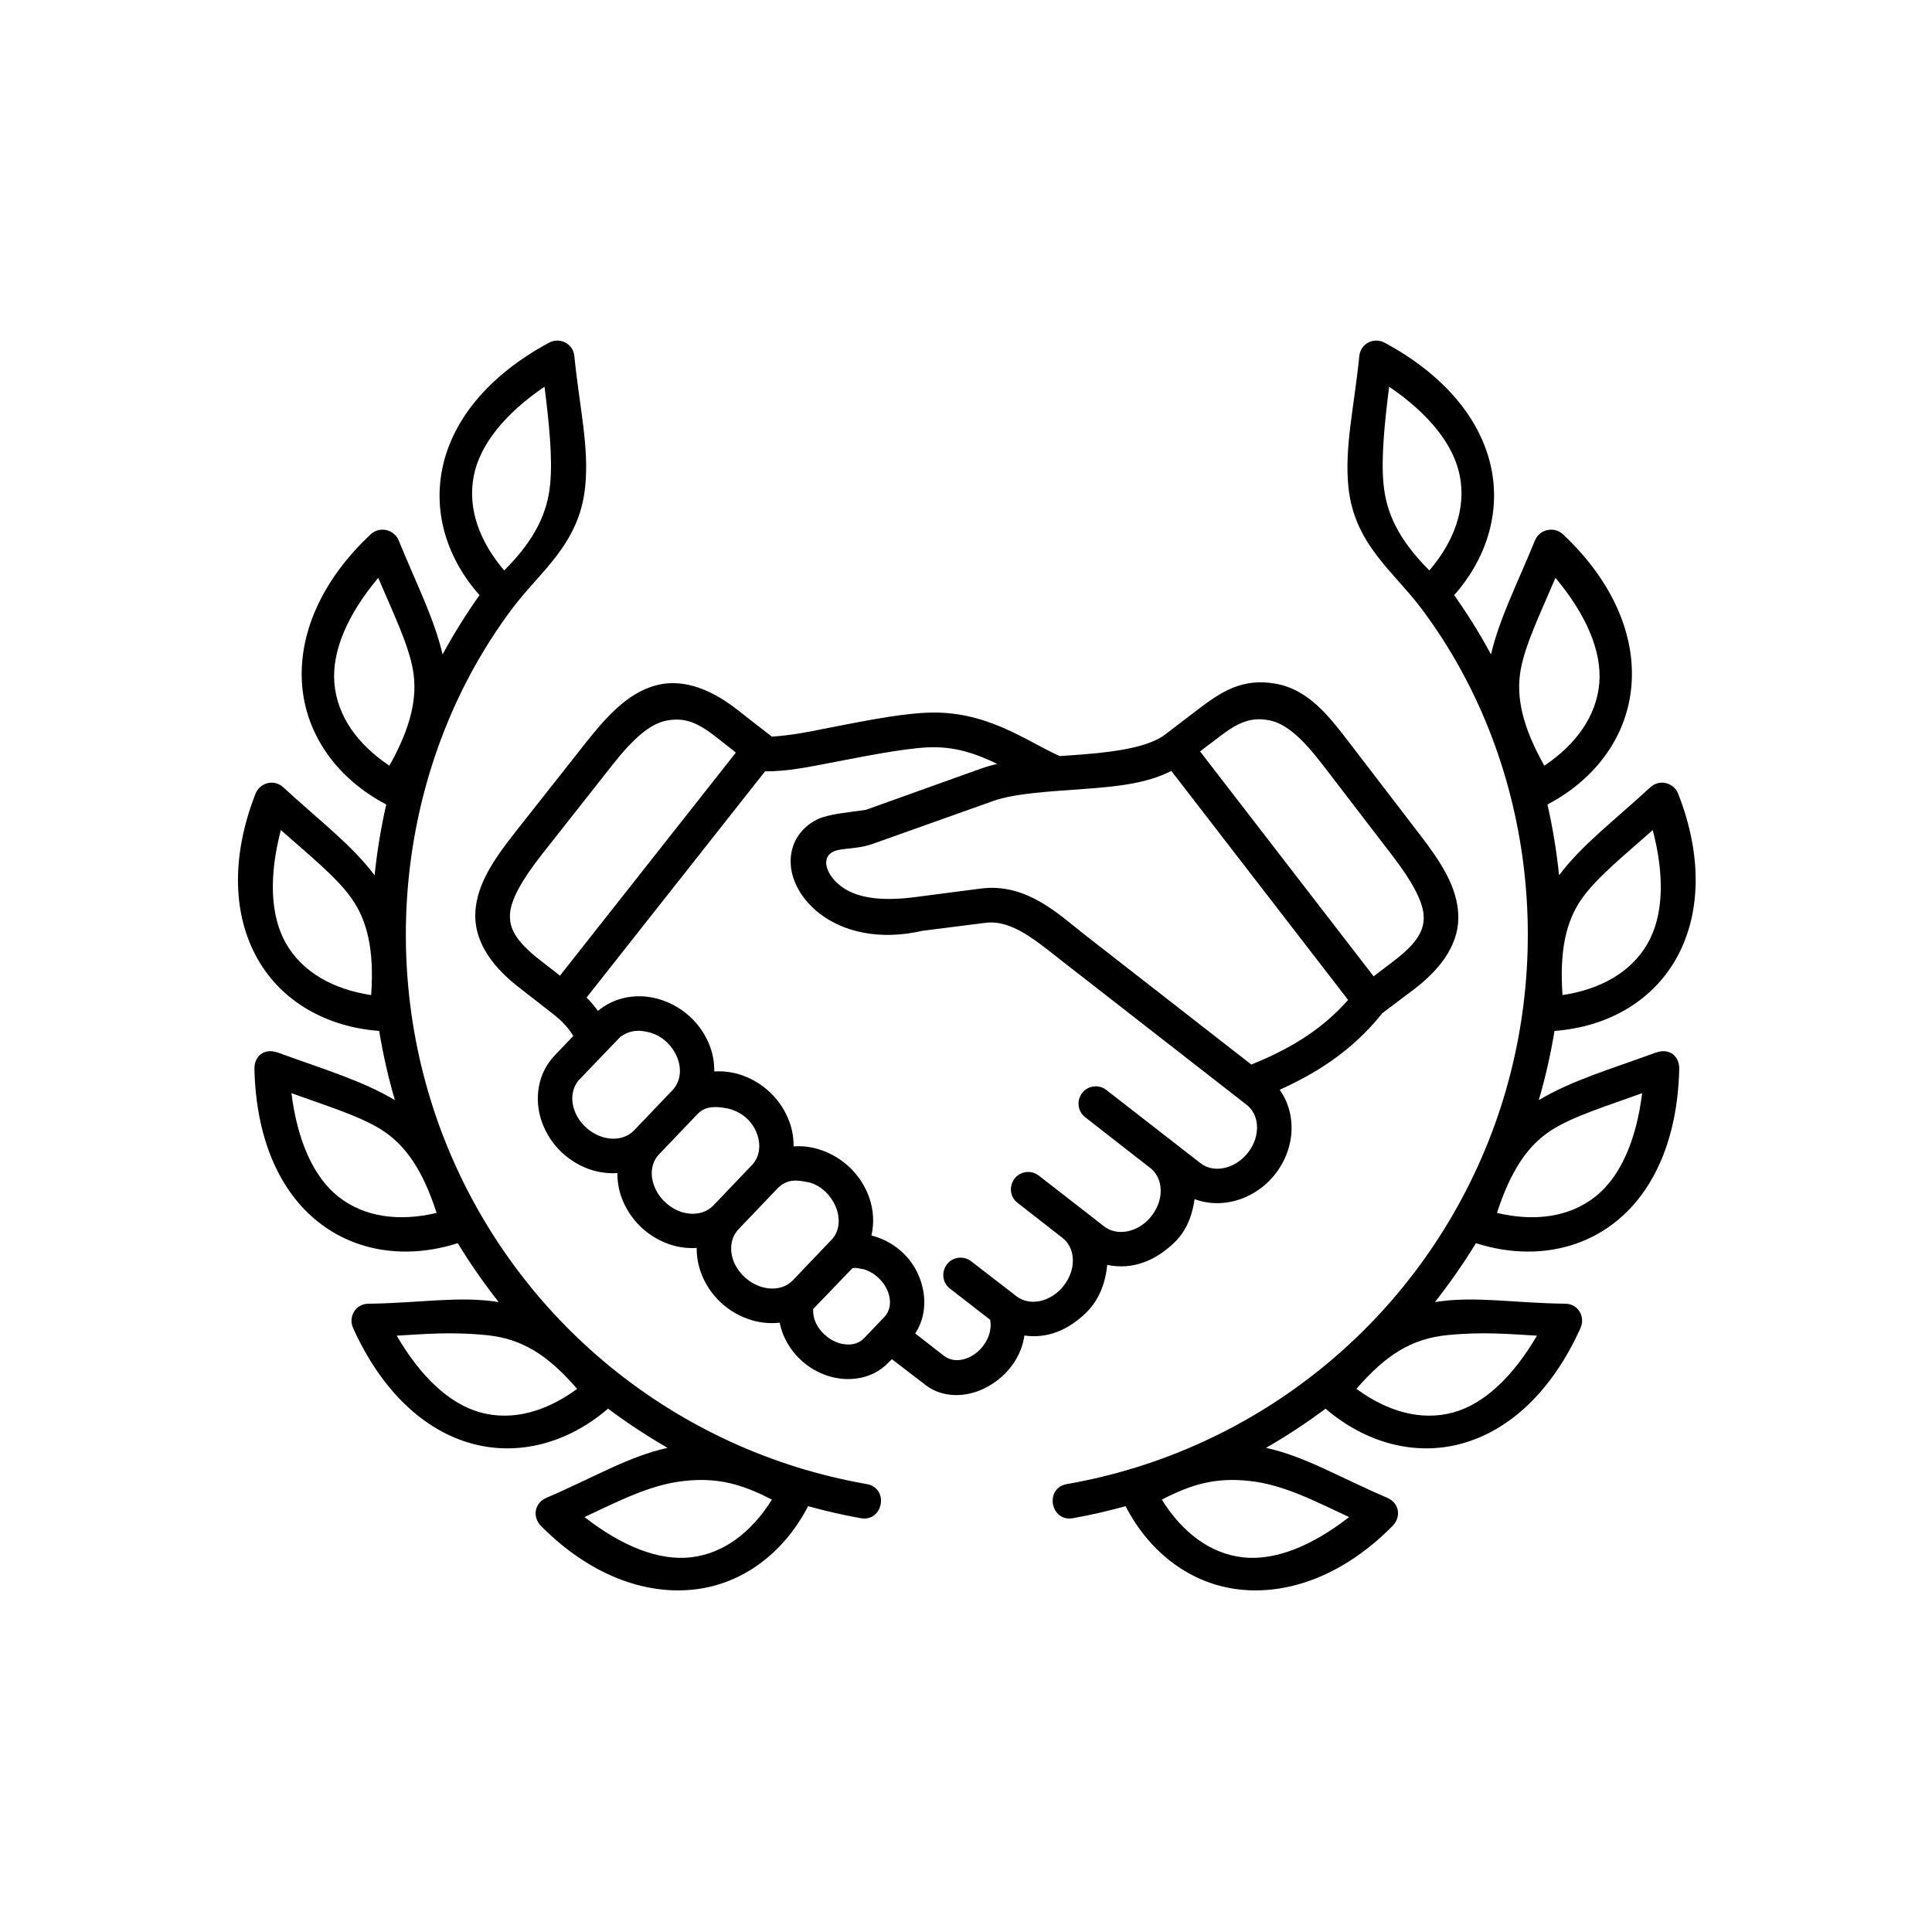 <svg xmlns="http://www.w3.org/2000/svg" xmlns:xlink="http://www.w3.org/1999/xlink" width="1080" zoomAndPan="magnify" viewBox="0 0 810 810" height="1080" preserveAspectRatio="xMidYMid meet" version="1.0"><path fill="#000000" d="M 362.148 532.148 C 366.68 533.508 370.711 537.309 372.312 541.668 C 373.902 546.027 373.035 549.785 370.785 552.133 L 362.273 561.043 C 360.039 563.418 356.246 564.445 351.766 563.094 C 347.25 561.688 343.207 557.898 341.617 553.578 C 340.973 551.859 340.895 550.301 340.926 548.812 L 357.328 531.742 C 358.957 531.234 360.707 532.027 362.148 532.148 Z M 338.852 495.664 C 344.281 496.777 348.887 501.656 350.727 506.816 C 352.555 512.004 351.527 516.762 348.57 519.84 L 332.414 536.746 C 329.457 539.824 324.707 541.145 319.34 539.555 C 313.988 537.98 309.309 533.602 307.434 528.398 C 305.594 523.238 306.711 518.398 309.668 515.328 L 325.742 498.496 C 329.887 494.137 333.934 494.66 338.852 495.664 Z M 304.426 464.605 C 310.902 465.801 315.578 470.23 317.406 475.434 C 319.246 480.629 318.211 485.395 315.25 488.473 L 299.098 505.379 C 296.145 508.457 291.344 509.777 286.023 508.219 C 280.676 506.625 276.023 502.141 274.195 496.992 C 272.309 491.797 273.359 487.039 276.309 483.953 L 292.426 467.09 C 294.621 464.719 297.906 463.391 304.426 464.605 Z M 272.238 432.824 C 277.805 434.227 282.316 438.816 284.16 443.977 C 285.988 449.18 284.914 453.93 281.957 457.047 L 265.836 473.914 C 262.883 476.984 258.082 478.305 252.766 476.746 C 247.414 475.148 242.684 470.754 240.859 465.555 C 239.016 460.391 240.051 455.609 243.016 452.488 L 260.164 434.621 C 264.562 431.711 267.918 431.75 272.238 432.824 Z M 491.086 323.215 L 565.207 419.23 C 552.941 433.102 538.703 440.535 524.641 446.332 L 454.387 391.582 C 444.402 383.82 430.523 370.066 411.371 372.516 L 383.383 376.148 C 368.629 378.066 358.672 376.184 352.648 371.594 C 346.605 366.992 344.688 360.797 348.004 357.926 C 351.336 355.043 358.121 356.562 365.996 353.758 L 416.176 335.895 C 425.609 332.5 440.57 331.824 455.516 330.703 C 467.98 329.738 480.648 328.578 491.086 323.215 Z M 388.75 313.344 C 400.215 312.746 409.289 316.023 418.086 320.258 C 415.762 320.828 413.449 321.457 411.246 322.254 L 363.031 339.531 C 355.672 340.598 350.246 341.035 345.277 342.531 C 340.121 344.082 335.039 348.281 332.883 353.75 C 328.773 364.152 334.047 375.664 343.797 383.145 C 353.598 390.613 368.621 394.414 386.66 390.254 L 413.168 386.898 C 424.129 385.496 434.277 394.32 445.023 402.73 L 522.621 463.168 C 526.023 465.809 527.781 470.398 526.699 475.801 C 525.66 481.207 521.66 486.195 516.617 488.551 C 511.582 490.875 506.633 490.27 503.277 487.637 L 463.938 457.055 C 462.617 455.977 460.934 455.41 459.262 455.457 C 452.383 455.617 449.574 464.328 455.062 468.48 L 482.246 489.68 C 485.645 492.316 487.355 496.875 486.32 502.266 C 485.238 507.668 481.285 512.742 476.242 515.059 C 471.16 517.383 466.238 516.777 462.855 514.129 L 435.625 492.949 C 434.262 491.871 432.586 491.312 430.906 491.352 C 424.027 491.543 421.234 500.262 426.707 504.375 L 445.422 518.965 C 448.82 521.613 450.535 526.125 449.496 531.52 C 448.414 536.914 444.461 541.988 439.379 544.336 C 434.551 546.578 429.785 546.055 426.422 543.66 L 407.277 528.879 C 405.914 527.789 404.277 527.246 402.559 527.285 C 395.688 527.445 392.887 536.203 398.359 540.309 L 415.125 553.332 C 415.363 554.734 415.438 556.293 415.078 558.051 C 414.164 562.578 410.719 566.969 406.488 568.973 C 402.242 570.969 398.359 570.484 395.773 568.449 L 383.703 559.059 C 387.98 552.625 388.578 544.312 385.895 536.668 C 382.383 526.516 373.895 520.086 365.352 518.004 C 366.547 512.801 366.266 507.254 364.391 501.98 C 360.914 492.227 352.906 484.668 342.953 481.742 C 339.566 480.754 336.113 480.383 332.727 480.629 C 332.727 477.277 332.242 473.836 331.047 470.559 C 327.57 460.797 319.562 453.293 309.652 450.328 C 306.289 449.371 302.812 449.012 299.457 449.211 C 299.504 445.848 298.977 442.418 297.824 439.133 C 294.348 429.379 286.262 421.824 276.309 418.91 C 267.266 416.223 257.637 417.988 250.684 423.82 C 249.316 421.949 247.805 420.07 245.918 418.227 L 320.762 323.375 C 330.086 323.492 339.996 321.363 347.957 319.852 C 361.883 317.184 377.832 313.949 388.75 313.344 Z M 300.227 308.984 L 308.531 315.508 L 234.77 409.047 L 226.344 402.484 C 215.941 394.375 213.461 388.98 213.824 383.145 C 214.184 377.305 218.699 368.992 227.301 358.074 L 256.887 320.535 C 265.523 309.629 272.602 303.277 279.867 302.039 C 287.152 300.758 292.434 302.914 300.227 308.984 Z M 531.957 301.957 C 539.227 303.277 546.188 309.754 554.652 320.789 L 583.723 358.68 C 592.199 369.715 596.605 378.098 596.875 383.945 C 597.156 389.777 594.594 395.125 584.086 403.094 L 575.887 409.324 L 503.125 315.027 L 511.477 308.68 C 519.359 302.668 524.672 300.598 531.957 301.957 Z M 502.719 297.074 L 488.371 308.035 C 481.891 312.945 468.863 315.148 454.379 316.262 C 451.062 316.516 447.664 316.781 444.301 316.988 C 430.191 310.742 413.473 297.473 387.926 298.832 C 375.016 299.523 358.949 302.961 345.203 305.586 C 337.887 307.16 330.477 308.387 323.609 308.832 C 318.766 305.117 313.922 301.312 309.121 297.551 C 296.855 287.965 284.898 284.25 273.949 287.641 C 262.988 291.043 254.668 299.914 245.48 311.535 L 215.895 349.039 C 206.738 360.668 200.02 370.812 199.301 382.254 C 198.625 393.523 204.98 404.043 216.977 413.508 L 232.523 425.625 C 236.359 428.75 238.688 431.504 240.359 434.336 L 232.523 442.531 C 225.52 449.848 223.727 460.684 227.203 470.438 C 230.68 480.191 238.688 487.742 248.598 490.699 C 251.996 491.656 255.438 492.02 258.836 491.828 C 258.836 495.188 259.344 498.543 260.516 501.859 C 263.996 511.566 271.984 519.125 281.941 522.09 C 285.305 523.078 288.734 523.406 292.09 523.199 C 292.059 526.562 292.613 529.992 293.77 533.27 C 297.246 543.031 305.254 550.586 315.211 553.5 C 319.047 554.652 323.039 554.98 326.879 554.543 C 327.16 555.895 327.523 557.215 328 558.574 C 331.238 567.359 338.477 574.199 347.504 576.961 C 356.141 579.602 365.703 578.004 371.977 571.766 L 373.941 569.848 L 388.211 580.801 C 395.051 586.043 404.762 586.004 412.723 582.082 C 423.039 576.961 428.434 567.891 429.469 559.941 C 439.426 561.258 447.508 557.574 454.578 551.113 C 460.605 545.559 463.406 538.359 464.207 530.316 C 475.121 532.602 484.809 528.32 492.516 520.777 C 498.004 515.41 500 508.613 500.836 502.742 C 507.746 505.336 515.668 504.934 522.715 501.664 C 532.102 497.344 538.934 488.711 540.945 478.566 C 542.457 470.844 540.852 462.961 536.508 456.898 C 550.93 450.344 566.492 441.184 579.523 424.797 L 592.883 414.727 C 605.262 405.297 611.949 394.688 611.383 383.254 C 610.828 371.824 604.273 361.594 595.23 349.844 L 566.16 311.949 C 557.164 300.191 548.699 289.117 534.781 286.637 C 520.871 284.164 512.043 290.043 502.719 297.074 Z M 502.719 297.074 " fill-opacity="1" fill-rule="nonzero"/><path fill="#000000" d="M 323.617 628.727 C 315.133 642.32 303.496 651.312 289.672 652.91 C 276.27 654.461 260.723 648.273 245.051 636.035 C 259.234 629.441 272.309 622.527 286.578 620.93 C 300.855 619.297 311.051 622.219 323.617 628.727 Z M 204.035 559.77 C 218.82 561.258 229.613 568.004 241.965 582.289 C 229.051 591.797 214.945 595.84 201.512 592.195 C 188.469 588.68 176.324 577.168 166.324 559.984 C 178.035 559.324 189.234 558.258 204.035 559.77 Z M 122.191 458.328 C 136.945 463.645 151.055 467.965 160.168 473.801 C 170 480.117 177.285 490.59 183.043 508.527 C 167.449 512.211 152.844 510.367 141.934 501.773 C 131.352 493.422 124.664 478.074 122.191 458.328 Z M 117.754 348.004 C 129.461 358.395 140.977 367.629 147.262 376.461 C 154.055 385.934 156.934 398.371 155.613 417.199 C 139.754 414.789 126.922 407.684 119.957 395.648 C 113.242 383.938 112.719 367.23 117.754 348.004 Z M 158.578 242.27 C 164.695 256.699 171.176 269.969 173.094 280.645 C 175.164 292.117 172.449 304.594 163.262 321.02 C 149.902 312.102 141.312 300.191 140.184 286.32 C 139.102 272.891 145.773 257.543 158.578 242.27 Z M 228.293 162.129 C 230.258 177.641 231.691 192.16 230.664 202.945 C 229.543 214.578 224.746 225.848 211.383 239.16 C 200.988 226.973 195.953 213.184 198.641 199.508 C 201.234 186.266 211.836 173.328 228.293 162.129 Z M 230.211 143.656 C 204.711 157.41 189.359 176.359 185.352 196.898 C 181.723 215.332 187.477 234.242 201.035 249.508 C 195.355 257.543 190.195 265.816 185.559 274.371 C 182.035 259.301 174.719 245.102 167.168 226.605 C 165.203 221.848 159.082 220.574 155.414 224.012 C 134.258 243.828 124.992 266.574 126.676 287.406 C 128.387 308.188 141.305 326.461 161.941 337.289 C 159.691 347.082 158.102 356.961 157.051 366.953 C 147.332 354.082 134.145 344.25 118.828 330.137 C 114.832 326.422 108.922 328.211 107.125 332.777 C 96.57 359.746 97.766 384.297 108.207 402.402 C 118.238 419.84 136.785 430.582 158.969 432.219 C 160.574 441.98 162.777 451.648 165.562 461.234 C 151.77 453.016 136.055 448.441 116.598 441.336 C 110.508 439.133 106.547 443.094 106.672 448.172 C 107.316 477.113 117.102 499.465 133.539 512.402 C 149.375 524.922 170.645 527.996 191.914 521.207 C 197.148 529.801 202.863 538.02 209.094 545.91 C 192.629 543.223 175.965 546.348 154.492 546.586 C 148.859 546.625 146.012 552.266 148.016 556.73 C 159.922 583.156 177.789 599.777 197.941 605.266 C 217.371 610.539 238.086 605.059 254.914 590.594 C 262.922 596.547 271.227 602.027 279.863 607.016 C 263.473 610.617 248.965 619.449 229.098 627.961 C 223.973 630.164 223.133 636.004 226.848 639.801 C 247.238 660.379 270.48 668.781 291.23 666.379 C 311.258 664.07 328.527 651.277 338.801 631.484 C 346 633.449 353.27 635.16 360.676 636.473 C 370.395 638.391 372.988 623.641 363.148 622.164 C 283.316 608.137 216.5 553.699 186.594 478.344 C 157.09 404.035 167.812 317.926 214.613 255.332 C 226.488 239.477 242.848 228.238 245.32 204.25 C 247.082 187.457 242.961 170.957 240.805 149.328 C 240.262 143.828 234.504 141.348 230.211 143.656 Z M 230.211 143.656 " fill-opacity="1" fill-rule="nonzero"/><path fill="#000000" d="M 487.098 628.727 C 495.57 642.32 507.199 651.312 520.992 652.91 C 534.426 654.461 549.941 648.273 565.617 636.035 C 551.414 629.441 538.387 622.527 524.117 620.93 C 509.84 619.297 499.645 622.219 487.098 628.727 Z M 606.676 559.77 C 591.828 561.258 581.039 568.004 568.688 582.289 C 581.645 591.797 595.762 595.84 609.195 592.195 C 622.176 588.68 634.332 577.168 644.367 559.984 C 632.66 559.324 621.461 558.258 606.676 559.77 Z M 688.473 458.328 C 673.75 463.645 659.641 467.965 650.484 473.801 C 640.652 480.117 633.418 490.59 627.617 508.527 C 643.254 512.211 657.801 510.367 668.754 501.773 C 679.363 493.422 686.031 478.074 688.473 458.328 Z M 692.918 348.004 C 681.242 358.395 669.727 367.629 663.41 376.461 C 656.602 385.934 653.77 398.371 655.09 417.199 C 670.926 414.789 683.797 407.684 690.715 395.648 C 697.469 383.938 697.953 367.23 692.918 348.004 Z M 652.133 242.27 C 646.016 256.699 639.539 269.969 637.582 280.645 C 635.5 292.117 638.227 304.594 647.461 321.02 C 660.77 312.102 669.367 300.191 670.52 286.32 C 671.594 272.891 664.922 257.543 652.133 242.27 Z M 582.402 162.129 C 580.438 177.641 579.004 192.16 580.047 202.945 C 581.16 214.578 585.926 225.848 599.27 239.16 C 609.668 226.973 614.711 213.184 612.027 199.508 C 609.461 186.266 598.84 173.328 582.402 162.129 Z M 580.484 143.656 C 605.984 157.41 621.305 176.359 625.344 196.898 C 628.945 215.332 623.188 234.242 609.676 249.508 C 615.344 257.543 620.5 265.816 625.105 274.371 C 628.629 259.301 635.977 245.102 643.527 226.605 C 645.449 221.848 651.613 220.574 655.281 224.012 C 676.391 243.828 685.719 266.574 683.992 287.406 C 682.309 308.188 669.406 326.461 648.773 337.289 C 651.008 347.082 652.609 356.961 653.648 366.953 C 663.363 354.082 676.516 344.25 691.836 330.137 C 695.867 326.422 701.793 328.211 703.586 332.777 C 714.145 359.746 712.898 384.297 702.469 402.402 C 692.434 419.84 673.918 430.582 651.734 432.219 C 650.129 441.98 647.941 451.648 645.141 461.234 C 658.891 453.016 674.648 448.441 694.121 441.336 C 700.195 439.133 704.156 443.094 704.031 448.172 C 703.359 477.113 693.602 499.465 677.168 512.402 C 661.332 524.922 640.059 527.996 618.797 521.207 C 613.547 529.801 607.789 538.02 601.602 545.91 C 618.074 543.223 634.711 546.348 656.219 546.586 C 661.852 546.625 664.691 552.266 662.652 556.73 C 650.777 583.156 632.906 599.777 612.711 605.266 C 593.328 610.539 572.617 605.059 555.738 590.594 C 547.793 596.547 539.469 602.027 530.789 607.016 C 547.223 610.617 561.699 619.449 581.613 627.961 C 586.727 630.164 587.562 636.004 583.801 639.801 C 563.457 660.379 540.23 668.781 519.438 666.379 C 499.41 664.07 482.137 651.277 471.898 631.484 C 464.695 633.449 457.426 635.16 450.035 636.473 C 440.316 638.391 437.715 623.641 447.547 622.164 C 527.395 608.137 594.203 553.699 624.102 478.344 C 653.609 404.035 642.898 317.926 596.082 255.332 C 584.207 239.477 567.82 228.238 565.332 204.25 C 563.621 187.457 567.703 170.957 569.891 149.328 C 570.414 143.828 576.172 141.348 580.484 143.656 Z M 580.484 143.656 " fill-opacity="1" fill-rule="nonzero"/></svg>
